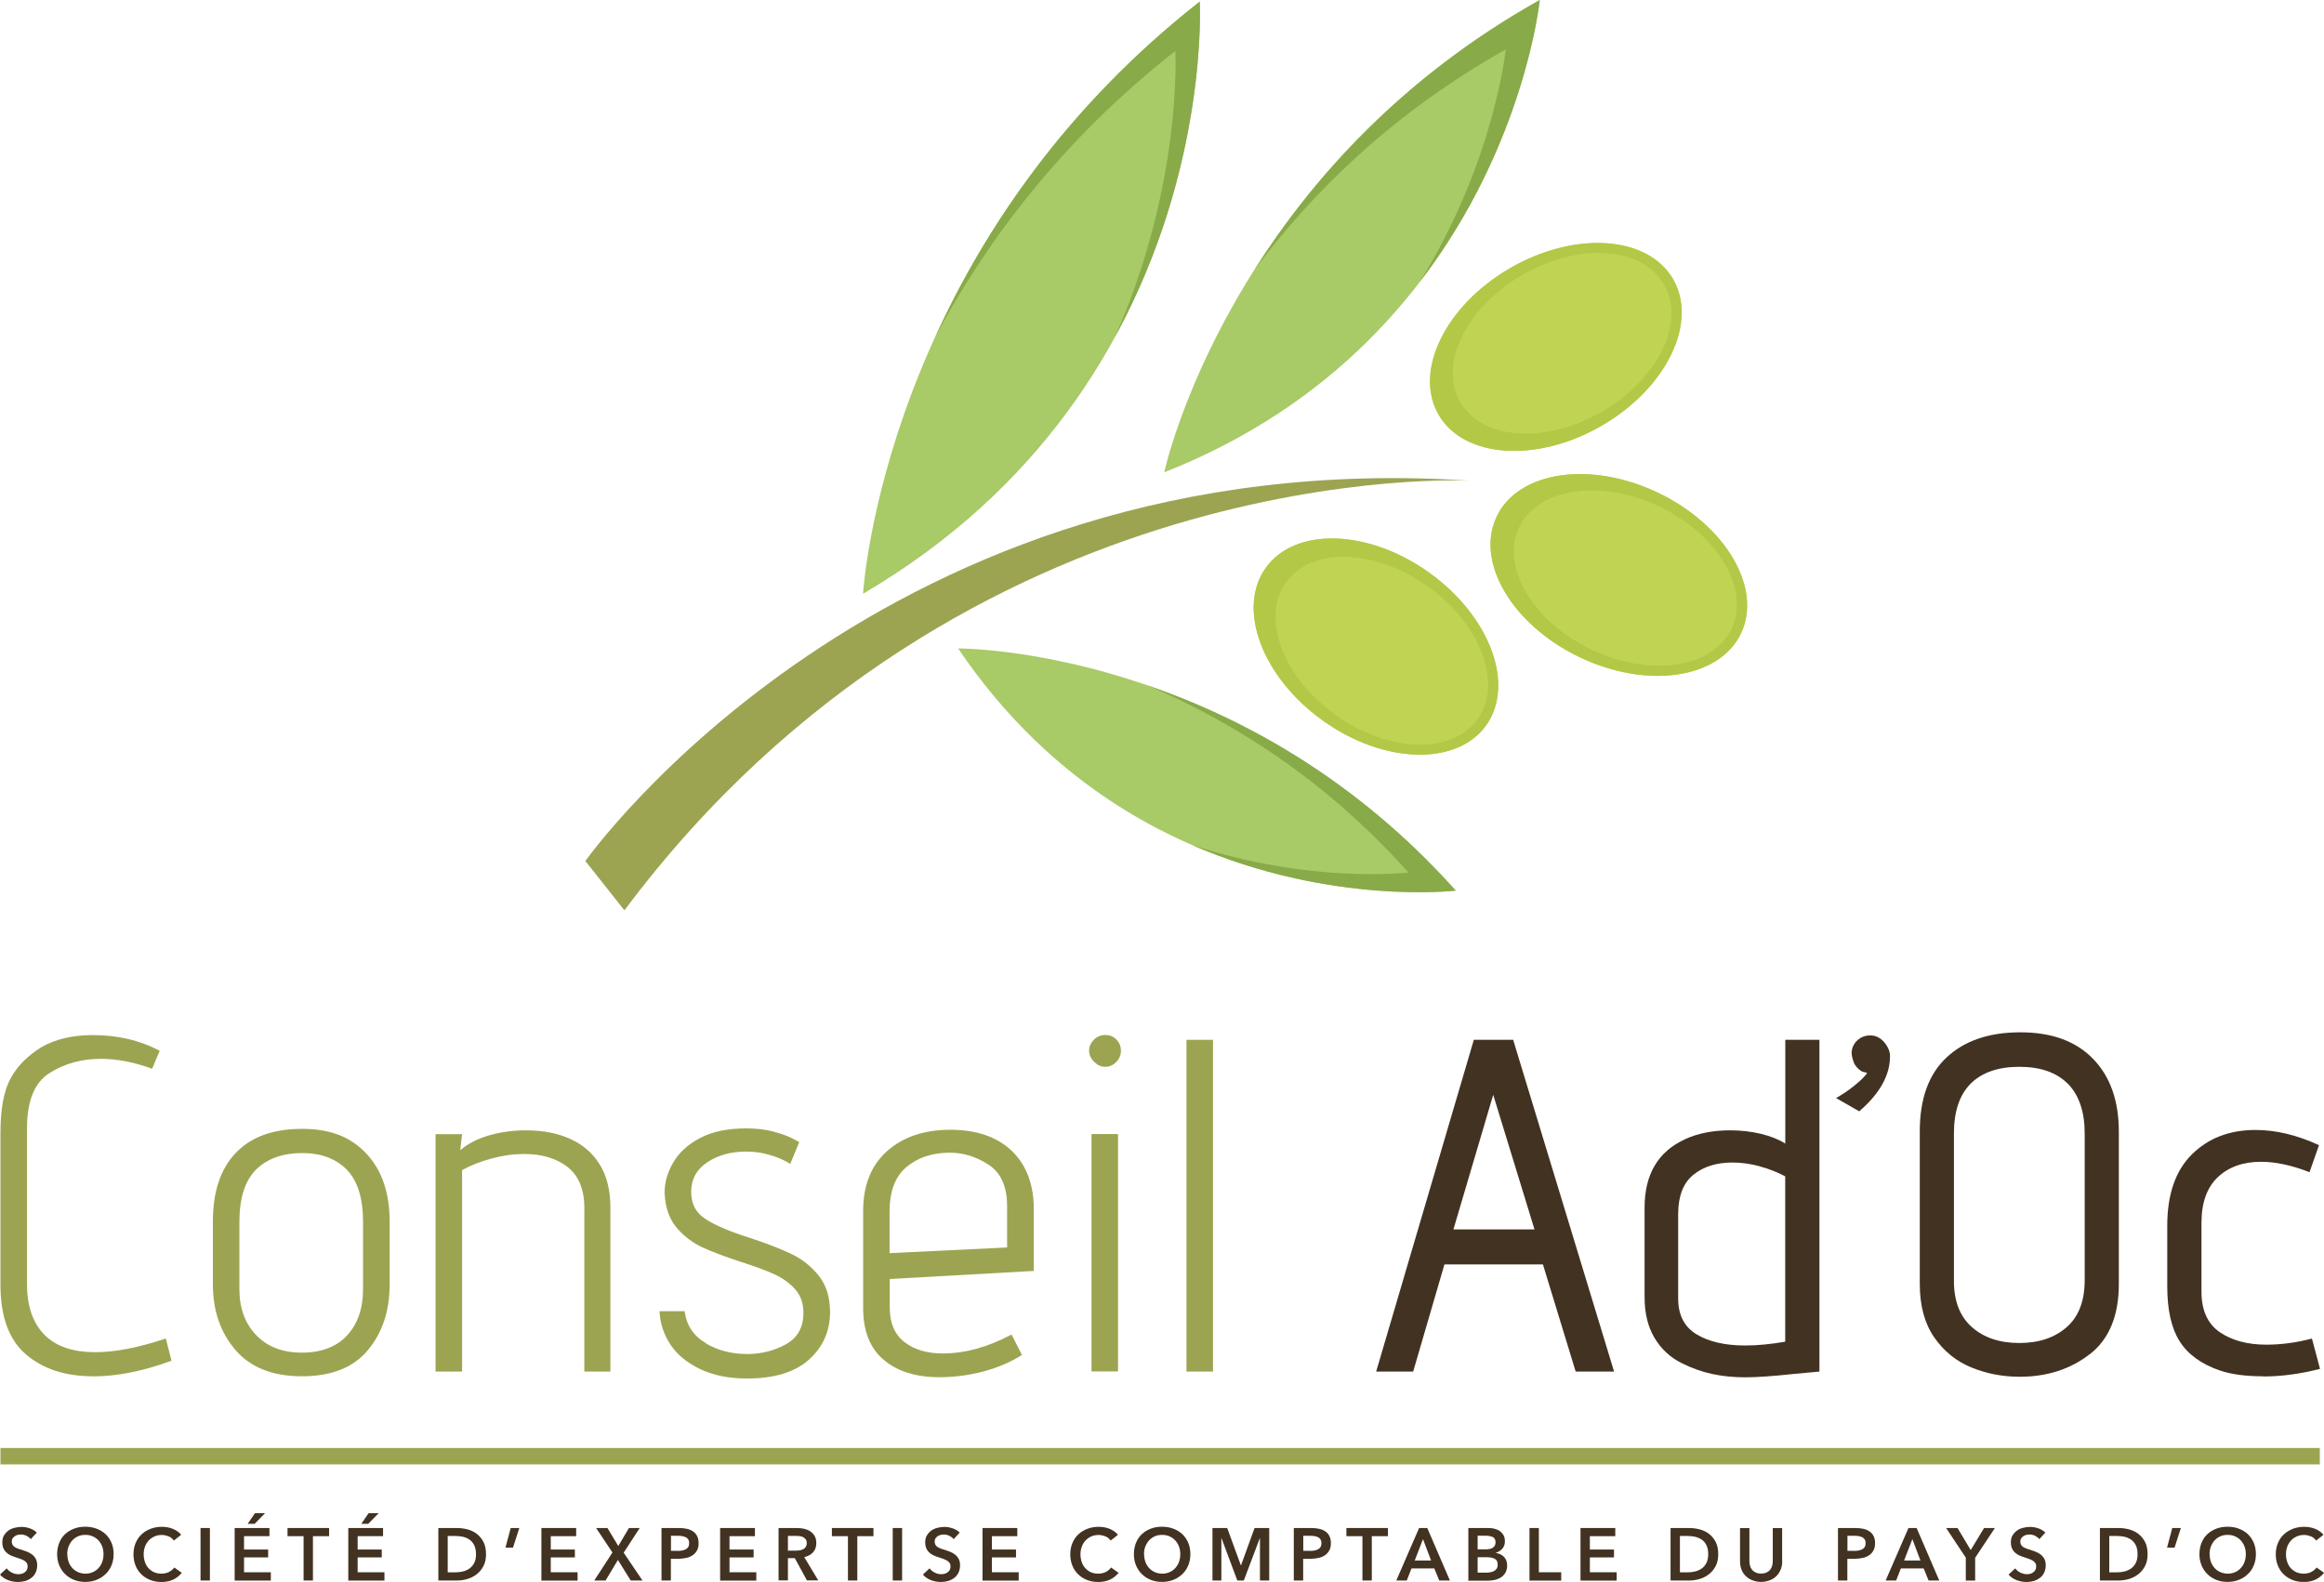 <?xml version="1.0" encoding="UTF-8"?><svg id="uuid-31f105c4-cfcf-43fb-a490-8a193222b5c8" xmlns="http://www.w3.org/2000/svg" width="250.56" height="170.57" viewBox="0 0 250.56 170.57"><path d="m10.02,148.4c-2.96,0-5.37-.78-7.21-2.35-1.84-1.57-2.76-4.07-2.76-7.51v-16.4c0-2.59.37-4.55,1.1-5.88.73-1.33,1.85-2.45,3.35-3.37,1.5-.85,3.34-1.28,5.52-1.28,2.66,0,5.06.56,7.2,1.69l-.82,1.94c-1.94-.71-3.78-1.07-5.52-1.07-2.08,0-3.93.51-5.54,1.53-1.62,1.02-2.43,3.01-2.43,5.98v16.76c0,2.35.61,4.16,1.84,5.44,1.23,1.28,3.07,1.92,5.52,1.92,2.15,0,4.68-.49,7.61-1.48l.61,2.4c-3.03,1.12-5.86,1.69-8.48,1.69Z" fill="#9da451" stroke-width="0"/><path d="m39.66,145.59c-1.57,1.87-3.93,2.81-7.1,2.81s-5.56-.95-7.18-2.84c-1.62-1.89-2.43-4.25-2.43-7.08v-6.75c0-3.24.83-5.71,2.48-7.43,1.65-1.72,4.03-2.58,7.13-2.58s5.28.89,6.95,2.68c1.67,1.79,2.5,4.23,2.5,7.33v6.75c0,2.86-.78,5.23-2.35,7.1Zm-2.27-19.47c-1.18-1.19-2.78-1.79-4.83-1.79s-3.76.6-4.96,1.79c-1.19,1.19-1.79,3.07-1.79,5.62v7.26c0,2.04.6,3.7,1.81,4.96,1.21,1.26,2.85,1.89,4.93,1.89s3.74-.62,4.88-1.87c1.14-1.24,1.71-2.9,1.71-4.98v-7.26c0-2.55-.59-4.43-1.76-5.62Z" fill="#9da451" stroke-width="0"/><path d="m63.01,130.36c0-2.08-.61-3.58-1.81-4.52-1.21-.94-2.77-1.41-4.68-1.41-1.16,0-2.33.16-3.53.49-1.19.32-2.25.74-3.17,1.25v21.72h-2.86v-25.6h2.86l-.2,1.74c.82-.71,1.86-1.25,3.12-1.61,1.26-.36,2.57-.54,3.93-.54,1.87,0,3.47.31,4.8.92,1.36.61,2.43,1.53,3.19,2.76s1.15,2.78,1.15,4.65v17.68h-2.81v-17.53Z" fill="#9da451" stroke-width="0"/><path d="m76.09,144.85c1.33.77,2.81,1.15,4.45,1.15,1.53,0,2.93-.35,4.19-1.05,1.26-.7,1.89-1.83,1.89-3.4,0-1.02-.3-1.87-.89-2.53-.6-.67-1.34-1.2-2.22-1.61-.89-.41-2.08-.85-3.58-1.33-1.67-.54-3.03-1.06-4.09-1.53-1.06-.48-1.98-1.15-2.76-2.02-.78-.87-1.24-1.97-1.38-3.3l-.05-.61c0-1.12.31-2.22.95-3.3.63-1.07,1.6-1.95,2.91-2.63,1.31-.68,2.95-1.02,4.93-1.02,1.09,0,2.05.11,2.89.33.83.22,1.49.45,1.97.69.48.24.77.39.87.46l-.97,2.35c-.1-.07-.35-.21-.74-.41s-.95-.41-1.66-.61-1.5-.31-2.35-.31c-1.63,0-3.03.38-4.19,1.15-1.16.77-1.74,1.83-1.74,3.19s.53,2.28,1.58,2.96c1.06.68,2.67,1.36,4.85,2.04,1.84.61,3.32,1.19,4.45,1.74,1.12.54,2.09,1.32,2.89,2.33.8,1,1.2,2.31,1.2,3.91,0,2.04-.76,3.75-2.27,5.11-1.52,1.36-3.74,2.04-6.67,2.04-1.94,0-3.62-.33-5.03-1-1.41-.67-2.49-1.54-3.22-2.63-.73-1.09-1.13-2.3-1.2-3.63h2.71c.2,1.53.97,2.68,2.3,3.45Z" fill="#9da451" stroke-width="0"/><path d="m105.98,147.89c-1.57.41-3.13.61-4.7.61-2.52,0-4.52-.62-6-1.87-1.48-1.24-2.22-3.11-2.22-5.6v-10.47c0-2.76.86-4.91,2.58-6.44,1.72-1.53,3.99-2.3,6.82-2.3s5.03.76,6.62,2.27c1.58,1.52,2.38,3.62,2.38,6.31v6.64l-15.53.87v3.12c0,1.64.53,2.86,1.58,3.68,1.06.82,2.44,1.23,4.14,1.23,2.38,0,4.85-.68,7.41-2.04l1.12,2.2c-1.23.78-2.62,1.38-4.19,1.79Zm.61-22.3c-1.33-.87-2.73-1.3-4.19-1.3-1.87,0-3.42.51-4.65,1.53-1.23,1.02-1.84,2.62-1.84,4.8v4.5l12.67-.61v-4.45c0-2.11-.66-3.6-1.99-4.47Z" fill="#9da451" stroke-width="0"/><path d="m117.96,114.49c-.36-.36-.54-.76-.54-1.2s.17-.83.51-1.18c.34-.34.75-.51,1.23-.51s.88.16,1.2.49c.32.32.49.72.49,1.2s-.17.89-.51,1.23c-.34.34-.73.51-1.18.51s-.84-.18-1.2-.54Zm-.28,7.79h2.86v25.6h-2.86v-25.6Z" fill="#9da451" stroke-width="0"/><path d="m127.92,112.12h2.86v35.77h-2.86v-35.77Z" fill="#9da451" stroke-width="0"/><path d="m166.36,136.34h-10.63l-3.37,11.55h-3.99l10.53-35.77h4.24l10.88,35.77h-4.14l-3.53-11.55Zm-9.66-3.78h8.74l-4.45-14.51-4.29,14.51Z" fill="#423221" stroke-width="0"/><path d="m181.64,122.85c1.4-.65,3.03-.97,4.91-.97,1.16,0,2.27.13,3.32.38,1.05.26,1.92.61,2.61,1.05v-11.19h3.68v35.77l-2.81.26c-2.21.24-3.95.36-5.21.36s-2.45-.12-3.55-.36c-1.11-.24-2.21-.63-3.3-1.18-1.23-.61-2.2-1.52-2.91-2.71-.71-1.19-1.07-2.66-1.07-4.39v-9.66c0-3.58,1.45-6.03,4.34-7.36Zm8.1,2.91c-1.01-.27-1.99-.41-2.94-.41-1.74,0-3.15.44-4.24,1.33-1.09.89-1.63,2.3-1.63,4.24v9.1c0,1.77.66,3.06,1.99,3.86,1.33.8,3.08,1.2,5.26,1.2,1.29,0,2.72-.14,4.29-.41v-17.83c-.82-.44-1.73-.8-2.73-1.07Z" fill="#423221" stroke-width="0"/><path d="m199.78,117.18c.51-.41.89-.74,1.12-1,.24-.25.38-.42.41-.49l-.56-.15c-.44-.27-.74-.6-.89-1s-.23-.74-.23-1.05c.03-.54.26-1,.66-1.35.41-.36.9-.52,1.48-.49.54.03,1.01.29,1.41.77.39.48.59.97.59,1.48,0,2.04-1.11,4.02-3.32,5.93l-2.5-1.43c.72-.41,1.33-.82,1.84-1.23Z" fill="#423221" stroke-width="0"/><path d="m225.3,146.02c-2.09,1.62-4.61,2.43-7.54,2.43-1.84,0-3.58-.33-5.21-1-1.63-.66-2.97-1.75-4.01-3.24-1.04-1.5-1.56-3.42-1.56-5.77v-16.45c0-3.51.96-6.17,2.89-7.97,1.92-1.8,4.57-2.71,7.95-2.71s5.99.95,7.84,2.86c1.86,1.91,2.78,4.53,2.78,7.87v16.4c0,3.44-1.05,5.97-3.14,7.59Zm-2.35-29.15c-1.21-1.23-2.96-1.84-5.24-1.84s-4.03.61-5.24,1.81c-1.21,1.21-1.81,3.01-1.81,5.39v15.89c0,2.18.65,3.84,1.94,4.98s3,1.71,5.11,1.71,3.81-.57,5.11-1.71,1.94-2.84,1.94-5.08v-15.79c0-2.35-.61-4.14-1.81-5.37Z" fill="#423221" stroke-width="0"/><path d="m243.98,148.4c-1.84,0-3.37-.2-4.6-.61-2.01-.68-3.47-1.73-4.37-3.14-.9-1.41-1.35-3.4-1.35-5.95v-6.54c0-3.37.89-5.94,2.66-7.69,1.77-1.75,4.05-2.63,6.85-2.63,2.21,0,4.5.55,6.85,1.64l-1.02,2.91c-1.94-.75-3.68-1.12-5.21-1.12-1.94,0-3.5.55-4.68,1.66-1.17,1.11-1.76,2.75-1.76,4.93v7.41c0,2.01.66,3.47,1.97,4.37,1.31.9,2.99,1.35,5.03,1.35,1.6,0,3.24-.22,4.91-.66l.87,3.27c-2.11.54-4.16.82-6.13.82Z" fill="#423221" stroke-width="0"/><path d="m67.32,98.16l-4.21-5.32s31.92-45.23,95.33-41.01c0,0-54.32-2.88-91.12,46.33Z" fill="#9da451" stroke-width="0"/><path d="m93.05,64.02S95.18,26.99,129.35.17c0,0,2.29,41.24-36.3,63.85Z" fill="#a8ca67" stroke-width="0"/><path d="m125.52,50.93s6.91-32.11,40.48-50.93c0,0-3.62,36.4-40.48,50.93Z" fill="#a8ca67" stroke-width="0"/><path d="m103.3,69.92s30.13-.2,53.65,26.11c0,0-33.31,4-53.65-26.11Z" fill="#a8ca67" stroke-width="0"/><ellipse cx="167.74" cy="37.41" rx="14.6" ry="9.82" transform="translate(3.77 88.88) rotate(-30)" fill="#c0d353" stroke-width="0"/><path d="m126.72,5.49s.8,14.41-6.52,30.86C130.33,17.81,129.35.17,129.35.17c-14.56,11.43-23.29,24.7-28.53,36.18,5.39-10.13,13.54-21.16,25.9-30.86Z" fill="#88aa49" stroke-width="0"/><path d="m162.34,5.33s-1.21,12.06-9.26,25.06C164.45,15.56,166.01,0,166.01,0c-14.98,8.39-24.64,19.42-30.75,29.08,6.11-8.21,14.81-16.87,27.09-23.75Z" fill="#88aa49" stroke-width="0"/><path d="m156.95,96.03c-10.9-12.19-23.21-18.69-33.3-22.15,8.97,3.79,19.08,9.99,28.2,20.2,0,0-10.52,1.26-23.34-2.97,15.01,6.52,28.43,4.92,28.43,4.92Z" fill="#88aa49" stroke-width="0"/><path d="m180.39,30.11c-2.71-4.7-10.57-5.24-17.56-1.21-6.98,4.03-10.45,11.11-7.73,15.81,2.71,4.7,10.57,5.24,17.56,1.21,6.98-4.03,10.45-11.11,7.73-15.81Zm-7.7,14.3c-6.07,3.5-12.9,3.04-15.26-1.05-2.36-4.08.65-10.23,6.72-13.74,6.07-3.5,12.9-3.04,15.26,1.05,2.36,4.08-.65,10.23-6.72,13.74Z" fill="#b3c846" stroke-width="0"/><ellipse cx="174.53" cy="61.99" rx="9.82" ry="14.6" transform="translate(43.13 192.52) rotate(-64.36)" fill="#c0d353" stroke-width="0"/><path d="m187.69,68.31c2.35-4.89-1.64-11.68-8.91-15.17-7.27-3.49-15.07-2.35-17.41,2.54-2.35,4.89,1.64,11.68,8.91,15.17,7.27,3.49,15.07,2.35,17.41-2.54Zm-16.15,1.72c-6.32-3.03-9.79-8.94-7.75-13.19,2.04-4.25,8.82-5.24,15.14-2.21,6.32,3.03,9.79,8.94,7.75,13.19-2.04,4.25-8.82,5.24-15.14,2.21Z" fill="#b3c846" stroke-width="0"/><ellipse cx="148.34" cy="69.72" rx="9.82" ry="14.6" transform="translate(5.42 149.95) rotate(-54.48)" fill="#c0d353" stroke-width="0"/><path d="m160.23,78.2c3.15-4.42.39-11.79-6.18-16.48-6.56-4.69-14.44-4.9-17.59-.49-3.15,4.42-.39,11.79,6.18,16.48,6.56,4.69,14.44,4.9,17.59.49Zm-16.21-1.08c-5.7-4.07-8.11-10.48-5.37-14.32,2.74-3.84,9.58-3.65,15.29.42,5.7,4.07,8.11,10.48,5.37,14.32-2.74,3.84-9.58,3.65-15.29-.42Z" fill="#b3c846" stroke-width="0"/><rect x=".05" y="156.13" width="250.06" height="1.77" fill="#9da451" stroke-width="0"/><path d="m3.31,165.95c-.11-.14-.26-.25-.45-.35-.19-.09-.39-.14-.59-.14-.12,0-.23.01-.35.04-.12.03-.22.07-.32.14-.1.06-.17.14-.24.24s-.09.22-.09.36c0,.13.03.24.08.33.05.09.13.17.22.23.09.06.21.12.34.17s.28.1.44.14c.18.06.37.13.56.2.19.08.37.17.54.3.16.12.3.28.4.46.1.19.16.42.16.7,0,.3-.06.57-.17.8s-.26.42-.45.56c-.19.15-.41.26-.66.34-.25.07-.51.11-.79.11-.37,0-.73-.07-1.08-.2-.35-.14-.64-.34-.86-.6l.72-.67c.14.19.32.34.56.46s.46.17.68.17c.12,0,.24-.01.36-.04s.23-.08.33-.15.18-.16.24-.26c.06-.1.09-.23.09-.39s-.03-.27-.1-.37-.16-.18-.28-.26c-.12-.07-.26-.13-.42-.19-.16-.05-.33-.11-.5-.17-.17-.05-.34-.12-.51-.19-.17-.08-.32-.17-.46-.3-.14-.12-.25-.27-.33-.45-.09-.18-.13-.4-.13-.67,0-.29.06-.54.18-.74s.28-.38.47-.52c.19-.14.42-.24.66-.3s.5-.1.76-.1c.29,0,.58.05.88.15.3.1.55.25.77.46l-.66.72Z" fill="#423221" stroke-width="0"/><path d="m6.16,167.58c0-.45.08-.86.23-1.23s.36-.68.63-.93.59-.45.96-.59.77-.21,1.21-.21.85.07,1.22.21c.37.14.7.34.97.59s.48.57.64.93.23.78.23,1.23-.08.85-.23,1.21-.36.68-.64.94c-.27.26-.59.47-.97.62-.37.15-.78.22-1.22.22s-.84-.07-1.21-.22-.69-.35-.96-.62c-.27-.26-.48-.58-.63-.94s-.23-.77-.23-1.21Zm1.1,0c0,.3.05.58.14.84.09.25.23.47.4.66.17.19.38.33.62.44.24.1.5.16.79.16s.55-.05.79-.16c.24-.1.45-.25.62-.44.17-.19.31-.41.4-.66.09-.25.14-.53.14-.84s-.05-.57-.14-.82-.23-.47-.4-.66c-.17-.19-.38-.33-.62-.44-.24-.11-.51-.16-.8-.16s-.56.05-.8.16c-.24.11-.44.25-.61.44-.17.19-.3.41-.4.66s-.14.52-.14.82Z" fill="#423221" stroke-width="0"/><path d="m18.73,166.09c-.15-.2-.34-.35-.58-.44-.24-.09-.47-.14-.7-.14-.29,0-.56.05-.8.16-.24.11-.45.25-.62.44-.17.19-.31.41-.4.66s-.14.52-.14.82c0,.31.05.59.14.85.09.26.22.48.39.66.17.18.37.33.6.43.23.1.5.15.79.15s.57-.06.81-.18c.23-.12.42-.28.57-.48l.81.57c-.25.31-.56.56-.92.73-.36.17-.79.26-1.27.26-.44,0-.85-.07-1.22-.22-.37-.15-.69-.35-.96-.62-.27-.26-.48-.58-.62-.94-.15-.37-.22-.77-.22-1.21s.08-.86.24-1.23.37-.68.65-.93c.27-.26.6-.45.97-.59.37-.14.78-.21,1.22-.21.18,0,.37.02.57.05.2.03.39.09.57.16.18.07.35.16.51.27.16.11.3.24.41.38l-.77.61Z" fill="#423221" stroke-width="0"/><path d="m21.62,164.76h1.01v5.66h-1.01v-5.66Z" fill="#423221" stroke-width="0"/><path d="m25.3,164.76h3.75v.88h-2.74v1.44h2.6v.85h-2.6v1.6h2.89v.9h-3.9v-5.66Zm2.19-1.6h1.09l-1.13,1.15h-.75l.79-1.15Z" fill="#423221" stroke-width="0"/><path d="m32.74,165.64h-1.74v-.88h4.48v.88h-1.74v4.78h-1.01v-4.78Z" fill="#423221" stroke-width="0"/><path d="m37.55,164.76h3.75v.88h-2.74v1.44h2.6v.85h-2.6v1.6h2.89v.9h-3.9v-5.66Zm2.19-1.6h1.09l-1.13,1.15h-.75l.79-1.15Z" fill="#423221" stroke-width="0"/><path d="m47.26,164.76h2.01c.37,0,.74.05,1.11.14.37.1.71.25,1.01.48s.54.51.73.87.28.81.28,1.34c0,.5-.09.92-.28,1.28s-.43.65-.73.88-.63.4-1.01.51c-.37.11-.74.16-1.11.16h-2.01v-5.66Zm1.85,4.78c.26,0,.52-.03.78-.09s.5-.17.71-.31c.21-.15.38-.34.52-.6s.2-.57.2-.95c0-.41-.07-.74-.2-.99s-.31-.46-.52-.6c-.21-.14-.45-.24-.71-.3-.26-.05-.52-.08-.78-.08h-.84v3.92h.84Z" fill="#423221" stroke-width="0"/><path d="m55.06,164.76h.93l-.68,2.11h-.81l.56-2.11Z" fill="#423221" stroke-width="0"/><path d="m58.37,164.76h3.75v.88h-2.74v1.44h2.6v.85h-2.6v1.6h2.89v.9h-3.9v-5.66Z" fill="#423221" stroke-width="0"/><path d="m66.03,167.4l-1.76-2.64h1.22l1.17,1.94,1.15-1.94h1.16l-1.73,2.66,2.03,3h-1.27l-1.38-2.22-1.33,2.22h-1.22l1.96-3.02Z" fill="#423221" stroke-width="0"/><path d="m71.34,164.76h1.85c.33,0,.62.03.88.09s.49.16.67.29c.19.13.33.3.43.51.1.21.15.46.15.75,0,.32-.06.58-.18.79-.12.21-.28.39-.48.52-.2.13-.43.23-.7.28s-.55.09-.85.09h-.78v2.34h-1.01v-5.66Zm1.71,2.47c.17,0,.32-.01.47-.04.15-.02.28-.07.4-.13.12-.06.21-.14.28-.25.07-.11.1-.25.1-.42s-.03-.3-.1-.4c-.07-.1-.16-.19-.28-.24s-.25-.1-.39-.12c-.15-.02-.3-.03-.45-.03h-.74v1.62h.7Z" fill="#423221" stroke-width="0"/><path d="m77.64,164.76h3.75v.88h-2.74v1.44h2.6v.85h-2.6v1.6h2.89v.9h-3.9v-5.66Z" fill="#423221" stroke-width="0"/><path d="m83.94,164.76h1.97c.27,0,.53.03.78.08.25.06.47.15.67.28.19.13.35.3.47.5s.18.46.18.76c0,.41-.12.75-.35,1s-.55.43-.95.52l1.51,2.51h-1.22l-1.31-2.4h-.74v2.4h-1.01v-5.66Zm1.83,2.44c.14,0,.29-.01.43-.03s.27-.06.39-.12.21-.14.28-.25.11-.25.11-.42c0-.15-.03-.28-.1-.38s-.16-.18-.26-.24c-.11-.06-.23-.1-.36-.12-.14-.02-.27-.03-.4-.03h-.91v1.59h.82Z" fill="#423221" stroke-width="0"/><path d="m91.43,165.64h-1.74v-.88h4.48v.88h-1.74v4.78h-1.01v-4.78Z" fill="#423221" stroke-width="0"/><path d="m96.25,164.76h1.01v5.66h-1.01v-5.66Z" fill="#423221" stroke-width="0"/><path d="m102.81,165.95c-.11-.14-.26-.25-.45-.35-.19-.09-.39-.14-.59-.14-.12,0-.23.01-.35.04-.12.03-.22.07-.32.14-.1.06-.17.14-.24.24s-.09.22-.09.36c0,.13.03.24.08.33.05.09.13.17.22.23.09.06.21.12.34.17s.28.1.44.14c.18.06.37.13.56.2.19.08.37.17.54.3.16.12.3.28.4.46.1.19.16.42.16.7,0,.3-.06.57-.17.8s-.26.42-.45.56c-.19.15-.41.26-.66.34-.25.07-.51.11-.79.11-.37,0-.73-.07-1.08-.2-.35-.14-.64-.34-.86-.6l.72-.67c.14.19.32.34.56.46s.46.17.68.17c.12,0,.24-.01.36-.04s.23-.08.33-.15.18-.16.24-.26c.06-.1.09-.23.09-.39s-.03-.27-.1-.37-.16-.18-.28-.26c-.12-.07-.26-.13-.42-.19-.16-.05-.33-.11-.5-.17-.17-.05-.34-.12-.51-.19-.17-.08-.32-.17-.46-.3-.14-.12-.25-.27-.33-.45-.09-.18-.13-.4-.13-.67,0-.29.06-.54.18-.74s.28-.38.47-.52c.19-.14.42-.24.66-.3s.5-.1.76-.1c.29,0,.58.05.88.15.3.1.55.25.77.46l-.66.72Z" fill="#423221" stroke-width="0"/><path d="m105.93,164.76h3.75v.88h-2.74v1.44h2.6v.85h-2.6v1.6h2.89v.9h-3.9v-5.66Z" fill="#423221" stroke-width="0"/><path d="m119.73,166.09c-.15-.2-.34-.35-.58-.44-.24-.09-.47-.14-.7-.14-.29,0-.56.05-.8.16-.24.11-.45.25-.62.44-.17.19-.31.41-.4.66s-.14.52-.14.82c0,.31.05.59.14.85.09.26.22.48.39.66.17.18.37.33.6.43.23.1.5.15.79.15s.57-.06.81-.18c.23-.12.42-.28.57-.48l.81.57c-.25.31-.56.56-.92.73-.36.17-.79.26-1.27.26-.44,0-.85-.07-1.22-.22-.37-.15-.69-.35-.96-.62-.27-.26-.48-.58-.62-.94-.15-.37-.22-.77-.22-1.21s.08-.86.24-1.23.37-.68.65-.93c.27-.26.6-.45.97-.59.37-.14.78-.21,1.22-.21.18,0,.37.02.57.05.2.03.39.09.57.16.18.07.35.16.51.27.16.11.3.24.41.38l-.77.61Z" fill="#423221" stroke-width="0"/><path d="m122.25,167.58c0-.45.08-.86.23-1.23s.36-.68.63-.93.59-.45.96-.59.77-.21,1.21-.21.85.07,1.22.21.7.34.97.59c.27.26.48.57.64.93.15.37.23.78.23,1.23s-.08.85-.23,1.21c-.15.37-.36.68-.64.94-.27.26-.59.47-.97.62s-.78.22-1.22.22-.84-.07-1.21-.22-.69-.35-.96-.62c-.27-.26-.48-.58-.63-.94s-.23-.77-.23-1.21Zm1.1,0c0,.3.05.58.14.84.09.25.23.47.4.66.17.19.38.33.62.44.24.1.5.16.79.16s.55-.05.79-.16c.24-.1.45-.25.62-.44.17-.19.31-.41.4-.66.09-.25.14-.53.14-.84s-.05-.57-.14-.82c-.09-.25-.23-.47-.4-.66-.17-.19-.38-.33-.62-.44s-.51-.16-.8-.16-.56.05-.8.16c-.24.11-.44.25-.61.44-.17.19-.3.41-.4.66s-.14.52-.14.82Z" fill="#423221" stroke-width="0"/><path d="m130.73,164.76h1.58l1.47,4.02h.02l1.46-4.02h1.58v5.66h-1v-4.55h-.02l-1.72,4.55h-.7l-1.7-4.55h-.02v4.55h-.96v-5.66Z" fill="#423221" stroke-width="0"/><path d="m139.51,164.76h1.85c.33,0,.62.03.88.09.26.06.49.16.67.29.19.13.33.3.43.51.1.21.15.46.15.75,0,.32-.06.58-.18.79-.12.21-.28.39-.48.52-.2.13-.43.23-.7.28s-.55.09-.85.09h-.78v2.34h-1.01v-5.66Zm1.71,2.47c.17,0,.32-.01.47-.04.15-.02.28-.07.4-.13.12-.06.21-.14.28-.25.07-.11.1-.25.1-.42s-.04-.3-.1-.4c-.07-.1-.16-.19-.28-.24-.12-.06-.25-.1-.39-.12-.15-.02-.3-.03-.45-.03h-.74v1.62h.7Z" fill="#423221" stroke-width="0"/><path d="m146.9,165.64h-1.74v-.88h4.48v.88h-1.74v4.78h-1.01v-4.78Z" fill="#423221" stroke-width="0"/><path d="m153.01,164.76h.87l2.44,5.66h-1.15l-.53-1.3h-2.46l-.51,1.3h-1.13l2.46-5.66Zm1.28,3.5l-.87-2.3-.89,2.3h1.76Z" fill="#423221" stroke-width="0"/><path d="m158.3,164.76h2.21c.21,0,.42.03.63.08s.39.13.56.25c.16.11.29.26.4.44.1.18.15.4.15.66,0,.32-.09.58-.27.79-.18.21-.42.36-.71.45v.02c.36.05.65.19.88.42s.34.54.34.92c0,.31-.06.57-.18.78-.12.21-.28.38-.48.51-.2.13-.43.22-.69.28s-.52.08-.79.08h-2.04v-5.66Zm1.01,2.3h.9c.34,0,.59-.07.77-.2.18-.13.26-.32.26-.57s-.09-.44-.27-.54-.46-.16-.85-.16h-.81v1.47Zm0,2.51h.9c.13,0,.27,0,.42-.03s.29-.06.41-.12.23-.14.31-.26c.08-.11.12-.26.12-.45,0-.3-.1-.51-.3-.62-.2-.12-.51-.18-.92-.18h-.94v1.65Z" fill="#423221" stroke-width="0"/><path d="m164.9,164.76h1.01v4.77h2.41v.9h-3.42v-5.66Z" fill="#423221" stroke-width="0"/><path d="m170.4,164.76h3.75v.88h-2.74v1.44h2.6v.85h-2.6v1.6h2.89v.9h-3.9v-5.66Z" fill="#423221" stroke-width="0"/><path d="m180.11,164.76h2.01c.37,0,.74.05,1.11.14.37.1.71.25,1.01.48s.54.51.73.87.28.81.28,1.34c0,.5-.09.92-.28,1.28s-.43.65-.73.88-.63.4-1.01.51c-.37.11-.74.16-1.11.16h-2.01v-5.66Zm1.85,4.78c.26,0,.52-.03.78-.09.26-.06.5-.17.71-.31s.38-.34.52-.6c.13-.25.2-.57.2-.95,0-.41-.07-.74-.2-.99-.13-.26-.3-.46-.52-.6-.21-.14-.45-.24-.71-.3-.26-.05-.52-.08-.78-.08h-.84v3.92h.84Z" fill="#423221" stroke-width="0"/><path d="m192.15,168.35c0,.34-.06.65-.18.92-.12.28-.28.51-.48.7-.2.19-.44.34-.72.44-.28.1-.58.16-.9.16s-.63-.05-.9-.16c-.28-.1-.52-.25-.72-.44-.21-.19-.37-.42-.48-.7-.11-.27-.17-.58-.17-.92v-3.58h1.01v3.54c0,.17.02.33.06.49.04.16.11.31.21.44s.23.23.39.31c.16.08.36.12.6.12s.44-.04.6-.12c.16-.08.29-.18.39-.31s.17-.27.21-.44c.04-.16.06-.33.06-.49v-3.54h1.01v3.58Z" fill="#423221" stroke-width="0"/><path d="m198.18,164.76h1.85c.33,0,.62.03.88.09.26.06.49.16.67.29.19.13.33.3.43.51s.15.46.15.75c0,.32-.06.58-.18.79-.12.21-.28.39-.48.52s-.43.23-.7.28-.55.09-.85.09h-.78v2.34h-1.01v-5.66Zm1.71,2.47c.17,0,.32-.01.47-.04.15-.02.28-.07.4-.13.12-.06.21-.14.28-.25.07-.11.1-.25.1-.42s-.03-.3-.1-.4c-.07-.1-.16-.19-.28-.24-.11-.06-.25-.1-.39-.12s-.3-.03-.45-.03h-.74v1.62h.7Z" fill="#423221" stroke-width="0"/><path d="m205.77,164.76h.87l2.44,5.66h-1.15l-.53-1.3h-2.46l-.51,1.3h-1.13l2.46-5.66Zm1.28,3.5l-.87-2.3-.89,2.3h1.76Z" fill="#423221" stroke-width="0"/><path d="m211.95,167.97l-2.13-3.21h1.23l1.42,2.38,1.44-2.38h1.17l-2.13,3.21v2.46h-1.01v-2.46Z" fill="#423221" stroke-width="0"/><path d="m219.86,165.95c-.11-.14-.26-.25-.45-.35-.19-.09-.39-.14-.59-.14-.12,0-.23.01-.35.04-.12.03-.22.07-.32.14s-.17.14-.24.24-.09.22-.09.36c0,.13.03.24.08.33s.13.17.22.23c.09.06.21.12.34.17.13.05.28.1.44.14.18.06.37.13.56.2.19.08.37.17.54.3.16.12.3.28.4.46.1.19.16.42.16.7,0,.3-.06.57-.17.8-.11.23-.26.42-.45.56s-.41.26-.66.34c-.25.07-.51.11-.79.11-.37,0-.73-.07-1.08-.2-.35-.14-.64-.34-.86-.6l.72-.67c.14.19.32.34.56.46.23.11.46.17.68.17.12,0,.24-.01.36-.04.12-.03.23-.08.33-.15s.18-.16.24-.26c.06-.1.09-.23.09-.39s-.03-.27-.1-.37-.16-.18-.28-.26c-.12-.07-.26-.13-.42-.19-.16-.05-.33-.11-.5-.17-.17-.05-.34-.12-.51-.19-.17-.08-.32-.17-.46-.3-.14-.12-.25-.27-.33-.45-.09-.18-.13-.4-.13-.67,0-.29.06-.54.18-.74s.28-.38.47-.52c.19-.14.42-.24.66-.3s.5-.1.76-.1c.29,0,.58.05.88.15.3.1.55.25.77.46l-.66.72Z" fill="#423221" stroke-width="0"/><path d="m226.4,164.76h2.01c.37,0,.74.05,1.11.14.37.1.71.25,1.01.48s.54.51.73.87.28.81.28,1.34c0,.5-.09.92-.28,1.28s-.43.65-.73.88-.63.4-1.01.51-.74.16-1.11.16h-2.01v-5.66Zm1.85,4.78c.26,0,.52-.03.78-.09.26-.06.5-.17.71-.31.21-.15.38-.34.52-.6.13-.25.2-.57.2-.95,0-.41-.07-.74-.2-.99-.13-.26-.31-.46-.52-.6-.21-.14-.45-.24-.71-.3-.26-.05-.52-.08-.78-.08h-.84v3.92h.84Z" fill="#423221" stroke-width="0"/><path d="m234.2,164.76h.93l-.68,2.11h-.81l.56-2.11Z" fill="#423221" stroke-width="0"/><path d="m237.13,167.58c0-.45.08-.86.23-1.23.15-.37.36-.68.63-.93s.59-.45.96-.59c.37-.14.78-.21,1.21-.21s.85.07,1.22.21.7.34.97.59c.27.26.48.57.64.93.15.37.23.78.23,1.23s-.08.85-.23,1.21c-.15.37-.36.68-.64.94-.27.26-.59.47-.97.62s-.78.22-1.22.22-.84-.07-1.21-.22c-.37-.15-.69-.35-.96-.62-.27-.26-.48-.58-.63-.94-.15-.37-.23-.77-.23-1.21Zm1.1,0c0,.3.05.58.14.84.09.25.23.47.4.66.17.19.38.33.62.44.24.1.5.16.79.16s.55-.05.79-.16c.24-.1.45-.25.62-.44.17-.19.31-.41.4-.66.09-.25.14-.53.14-.84s-.05-.57-.14-.82c-.09-.25-.23-.47-.4-.66-.17-.19-.38-.33-.62-.44s-.51-.16-.8-.16-.56.05-.8.16c-.24.11-.44.25-.61.44-.17.19-.3.41-.4.66-.09.25-.14.52-.14.82Z" fill="#423221" stroke-width="0"/><path d="m249.7,166.09c-.15-.2-.34-.35-.58-.44-.24-.09-.47-.14-.7-.14-.29,0-.56.05-.8.16s-.45.25-.62.44c-.17.19-.31.41-.4.66-.09.25-.14.52-.14.82,0,.31.05.59.14.85.09.26.22.48.39.66.17.18.37.33.6.43s.5.15.79.15.57-.06.81-.18c.23-.12.42-.28.57-.48l.81.57c-.25.31-.56.56-.92.73-.36.17-.79.26-1.27.26-.44,0-.85-.07-1.22-.22-.37-.15-.69-.35-.96-.62-.27-.26-.47-.58-.62-.94s-.22-.77-.22-1.21.08-.86.24-1.23.37-.68.65-.93.6-.45.97-.59c.37-.14.78-.21,1.22-.21.18,0,.37.02.57.05.2.03.39.09.57.16.18.07.35.16.51.27s.3.24.41.38l-.77.61Z" fill="#423221" stroke-width="0"/></svg>